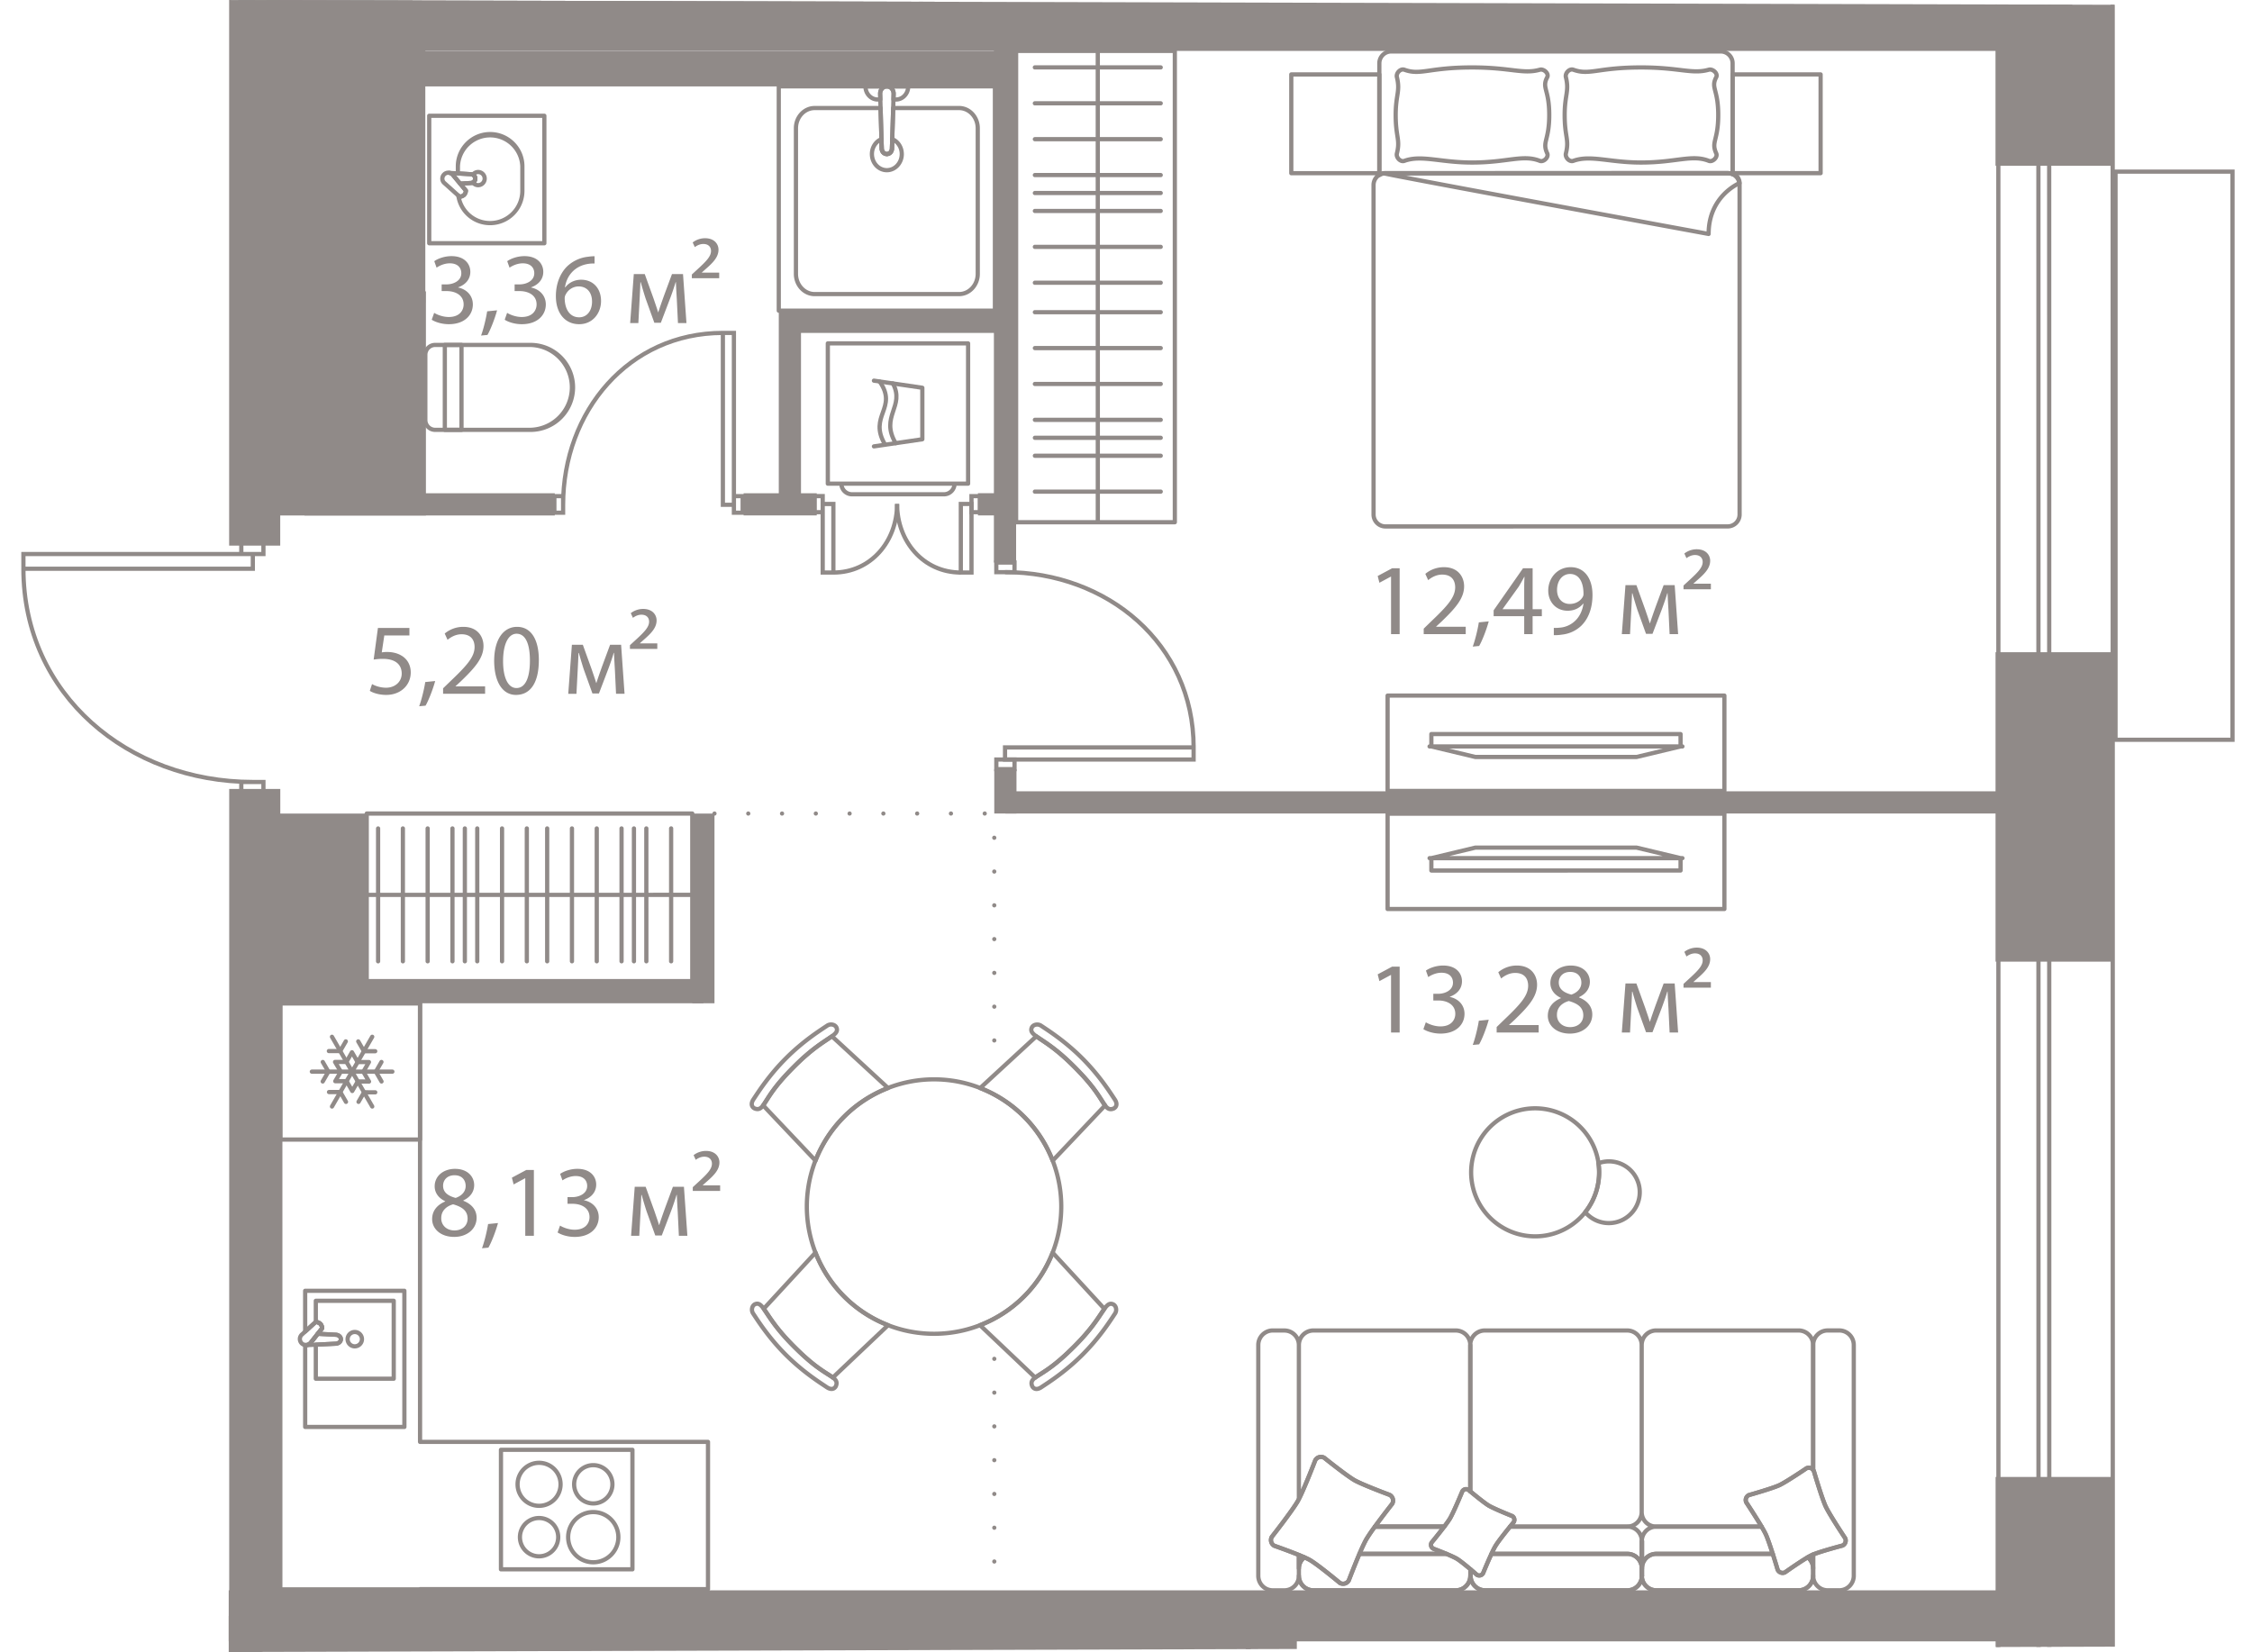 <svg version="1.1" xmlns="http://www.w3.org/2000/svg" xmlns:xlink="http://www.w3.org/1999/xlink" viewBox="126.554 95.494 133.33 97.813"><path d="m259.884 95.797-.502 97.17-119.885.34.049-48.969-6.885-2.536-5.725-5.343-.382-8.777 13.567.116-.595-32.304 120.358.303Z" fill="none"></path><path d="m244.74 98.038.316 94.373-101.906-.774-.005-93.593 101.595-.006Z" fill="none"></path><clipPath id="a"><path d="m259.884 95.797-.502 97.17-119.885.34.049-48.969-6.885-2.536-5.725-5.343-.382-8.777 13.567.116-.595-32.304 120.358.303Z" fill="none"></path></clipPath><g clip-path="url(#a)"><g data-name="Окна"><g fill="#908a88"><path d="M244.985.797h6.52l.028 474.789h-6.52L244.985.797m-.25-.25.028 475.29 7.02-.001-.028-475.29-7.02.001Z"></path><path d="M247.357.797h.388l.028 474.789h-.388L247.357.796m-.25-.25.028 475.29h.888L247.995.546h-.888Z"></path></g><path fill="none" stroke="#908a88" stroke-miterlimit="10" stroke-width=".25" d="M251.804 105.655h6.926v33.638h-6.926z"></path></g><path d="M185.422 175.947v13.705m-16.567-45.99 16.565-.001.001 14.994" fill="none" stroke="#908a88" stroke-dasharray="0 0 0 0 0 0 0 2" stroke-linecap="round" stroke-linejoin="round" stroke-width=".249" data-name="Пунктир"></path><g data-name="Двери" fill="none" stroke="#908a88" stroke-miterlimit="10" stroke-width=".25"><path d="M117.987 99.249c7.376 0 13.583 5.17 13.583 12.624m-13.583.001h13.583v.872h-13.583zm23.536 29.919c-7.376 0-13.583-5.17-13.583-12.625m0-.872h13.583v.871h-13.582zm12.9 13.497h1.31v.691h-1.31zm0-14.189h1.31v.692h-1.31zm-17.23-44.186c0 7.376 5.172 13.583 12.626 13.582m0-13.583h.872V97h-.872zm-18.243 122.507c7.376 0 13.582-5.172 13.582-12.626m-13.583-.872h13.582v.872h-13.582zm68.065-63.056c6.063-.001 11.165 4.25 11.166 10.377m-11.166 0h11.165v.717h-11.165z"></path><path d="M185.54 128.8h1.078v.57h-1.077zm.002 11.664h1.077v.568h-1.077zm-25.649-15.084c0-5.525 3.874-10.175 9.458-10.175m.001 0h.653v10.176h-.653zm-9.977 9.664h.518v.982h-.518zm10.63-.001h.518v.982h-.518zm9.661.465c0 2.204 1.546 4.059 3.773 4.059m.631-4.524h.502v.95h-.501z"></path><path d="M183.44 125.332h.631v4.06h-.632zm-3.774.001c0 2.204-1.544 4.059-3.772 4.06m-1.134-4.525h.502v.95h-.501zm.502.465h.632v4.06h-.632z"></path></g><g data-name="Техзоны" fill="#908a88"><path d="M141.635 143.663h6.532v10.717h-6.532zm-.188-30.919h10.324v13.27h-10.324z"></path><path d="M141.168 98.043h10.567v15.393h-10.567zm-.513-29.698h10.324v28.19h-10.324zm-.56 122.821h60.511v8.056h-60.51z"></path></g><g data-name="Стены" fill="#908a88"><path d="M186.078 142.344h59.27v1.315h-59.27z"></path><path d="M185.42 141.032h1.315v2.629h-1.315zm-14.84-16.335h4.33v1.315h-4.33z"></path><path d="M172.662 113.89h1.315v10.978h-1.315zm1.315-.001h11.482v1.315h-11.482zm10.476 10.807h1.827v1.316h-1.827zm-41.639 28.886h25.384v1.315h-25.384zm1.766-28.884h14.82v1.316h-14.82z"></path><path d="M185.398 96.774h1.315V128.8h-1.315zm-4.446-27.957h1.316v27.495h-1.316zm-13.412 74.845h1.315v11.234h-1.315z"></path><path d="M142.963 98.511h43.316v2.098h-43.316zm0-4.074h38.648v2.098h-38.648zm-2.839 47.77h3.025v50.697h-3.025z"></path><path d="M140.125 190.63h1.925v9.036h-1.925zm-.005-122.285h3.025v59.453h-3.025z"></path><path d="M140.095 189.652h106.34v3.025h-106.34zm2.229-94.168h106.922v3.025H142.324z"></path><path d="M200.308 191.612h3.025v61.033h-3.025zm44.395-8.672h7.02v18h-7.02zm-.003-48.83h7.02v18.32h-7.02zm-.002-46.803h7.02v18.001h-7.02z"></path></g><g data-name="СУ" fill="#908a88"><path d="M160.605 118.429a2.64 2.64 0 0 1-2.637 2.64h-5.652a.704.704 0 0 1-.705-.704v-3.87c0-.388.316-.703.704-.703h5.653a2.64 2.64 0 0 1 2.637 2.637Zm-8.744 1.936c0 .25.205.454.455.454h5.652a2.39 2.39 0 0 0 0-4.778h-5.653a.455.455 0 0 0-.454.455v3.869Z"></path><path d="M154.002 115.917v5.027c0 .07-.056.125-.125.125h-.987a.125.125 0 0 1-.125-.125v-5.027c0-.07.055-.125.125-.125h.987c.07 0 .125.055.125.125Zm-.25 4.902v-4.777h-.737v4.777h.737Zm31.831-20.212v13.281c0 .07-.055.125-.124.125l-12.797.001a.125.125 0 0 1-.125-.125v-13.281c0-.07.055-.125.124-.125h12.797c.07 0 .125.055.125.124Zm-.25 13.156v-13.03h-12.547v13.031h12.548Z"></path><path d="M184.567 103.086v8.624c0 .728-.554 1.321-1.233 1.321h-8.547c-.68 0-1.234-.592-1.234-1.32v-8.625c0-.728.553-1.32 1.233-1.32l3.902-.001c.067 0 .123.054.125.12l.07 2.4c0 .116.08.205.177.205s.177-.09.177-.2l.073-2.404a.125.125 0 0 1 .125-.121h3.898c.68 0 1.233.592 1.234 1.32Zm-10.764 8.624c0 .591.442 1.072.984 1.072h8.547c.542 0 .983-.481.983-1.072v-8.624c0-.591-.442-1.071-.984-1.071h-3.777l-.07 2.278c0 .245-.19.447-.426.447s-.427-.202-.427-.45l-.067-2.275h-3.78c-.542 0-.983.48-.983 1.071v8.624Zm4.885-9.82v-.003.003Zm1.762-1.282c0 .497-.379.902-.845.902h-.155c-.034 0-.066-.014-.09-.038s-.03-.066-.035-.091l.01-.333a.33.33 0 0 0-.088-.234.255.255 0 0 0-.185-.081.125.125 0 1 1 0-.25h1.263c.07 0 .125.055.125.125Zm-.87.652h.024c.29 0 .532-.228.585-.527h-.689c.056.09.086.197.086.306v.017l-.007.204Z"></path><path d="M179.187 100.608c0 .069-.055.125-.125.125s-.135.029-.186.08a.321.321 0 0 0-.087.223v.011l.01.334v.004a.126.126 0 0 1-.125.125h-.16c-.466 0-.845-.405-.845-.902 0-.07.056-.125.125-.125h1.268c.07 0 .125.055.125.125Zm-.523.443v-.003.003Zm-.125-.015a.58.58 0 0 1 .085-.303h-.694c.053.3.296.527.585.527h.03l-.006-.205v-.019Zm1.53 3.579c0 .595-.453 1.08-1.01 1.08s-1.008-.485-1.008-1.08c0-.443.252-.835.642-1a.129.129 0 0 1 .116.01c.035.023.056.06.057.102l.017.558c0 .116.08.205.177.205s.176-.09.176-.2l.018-.563a.126.126 0 0 1 .174-.111c.389.163.64.556.64 1Zm-1.768 0c0 .457.34.83.759.83s.759-.373.759-.83a.842.842 0 0 0-.322-.672l-.01.35c0 .245-.192.447-.427.447s-.427-.202-.427-.45l-.01-.347a.839.839 0 0 0-.322.672Z"></path><path d="M179.586 101.04v.016l-.1 3.235a.44.44 0 0 1-.426.45.44.44 0 0 1-.427-.452l-.094-3.234v-.019c0-.148.057-.292.157-.396a.507.507 0 0 1 .73-.001c.102.105.16.25.16.4Zm-.797-.004v.011l.094 3.238c0 .116.08.205.177.205s.177-.09.177-.2v-.005l.099-3.237v-.01a.322.322 0 0 0-.089-.224.255.255 0 0 0-.185-.081.263.263 0 0 0-.186.08.321.321 0 0 0-.087.223Zm-19.882 1.314v7.546c0 .07-.055.125-.124.125h-6.817a.125.125 0 0 1-.125-.125v-7.546c0-.069.056-.125.125-.125h6.816c.07 0 .125.056.125.125Zm-.25 7.42v-7.295h-6.566v7.296h6.567Z"></path><path d="M157.606 105.342v1.452a2.036 2.036 0 0 1-2.034 2.034 2.016 2.016 0 0 1-2.004-1.735c-.013-.05.018-.103.064-.128a.128.128 0 0 1 .144.017l.032.03a.298.298 0 0 0 .139-.07.24.24 0 0 0 .061-.125l-.306-.368a.123.123 0 0 1-.017-.13.125.125 0 0 1 .106-.075l.632-.04c.083 0 .144-.06.144-.135s-.06-.135-.136-.135l-.775-.047a.125.125 0 0 1-.118-.125v-.42c0-1.12.912-2.033 2.033-2.033 1.123 0 2.035.912 2.035 2.033Zm-3.75 1.916c.206.776.898 1.32 1.716 1.32.983 0 1.784-.8 1.784-1.784v-1.452a1.785 1.785 0 0 0-3.567 0v.303l.65.04a.384.384 0 0 1-.008.769l-.379.024.183.22c.018.022.028.05.028.08v.001a.52.52 0 0 1-.139.34.57.57 0 0 1-.267.139Z"></path><path d="M155.375 106.069a.515.515 0 0 1-.515.514.508.508 0 0 1-.41-.213.129.129 0 0 1-.021-.102.122.122 0 0 1 .063-.083.132.132 0 0 0 0-.233.127.127 0 0 1-.063-.083.13.13 0 0 1 .021-.102.508.508 0 0 1 .41-.214c.284 0 .515.232.515.516Zm-.637.23c.032.02.073.034.122.034a.265.265 0 1 0 0-.53c-.05 0-.09.015-.123.035.1.13.102.33 0 .461Z"></path><path d="M154.817 106.069c0 .21-.171.383-.382.385l-.629.04a.13.13 0 0 1-.105-.045l-.43-.52a.237.237 0 0 0-.135-.075c-.064-.012-.116-.06-.1-.138a.126.126 0 0 1 .132-.109l1.27.077c.206 0 .379.173.379.385Zm-.963.17.57-.035h.007a.135.135 0 1 0 0-.27l-.875-.052.298.358Z"></path><path d="M154.263 106.778v.001a.52.52 0 0 1-.139.34.602.602 0 0 1-.343.151.13.13 0 0 1-.095-.032l-.895-.804a.466.466 0 0 1-.173-.361.48.48 0 0 1 .48-.48.47.47 0 0 1 .366.177l.77.928c.02.022.029.05.029.08Zm-.455.233a.298.298 0 0 0 .139-.07.24.24 0 0 0 .061-.124l-.737-.888a.22.22 0 0 0-.172-.086h-.001a.23.23 0 0 0-.23.23c0 .089.054.146.086.172l.854.766Z"></path></g><g data-name="Мебель new" fill="none" stroke="#908a88" stroke-linecap="round" stroke-linejoin="round" stroke-width=".25"><path d="M181.856 159.4a7.532 7.532 0 1 0-.003 15.064 7.532 7.532 0 0 0 .003-15.064m-10.643 1.714h0c.248.111.4.024.59-.265.337-.513.632-1.072 1.775-2.214 1.064-1.064 1.713-1.425 2.214-1.775.263-.184.372-.326.288-.524-.088-.194-.367-.238-.546-.12-.456.305-1.425.915-2.443 1.933-1.013 1.012-1.627 1.983-1.932 2.44-.12.18-.155.4.054.525"></path><path d="m174.837 164.212-3.104-3.274c.021-.028.042-.05.063-.083.338-.514.633-1.072 1.776-2.214 1.064-1.065 1.714-1.425 2.215-1.775l.021-.017 3.325 3.065a7.544 7.544 0 0 0-4.296 4.297h0Zm12.836 13.369h0c-.112-.248-.025-.4.264-.59.514-.337 1.073-.632 2.215-1.774 1.065-1.063 1.426-1.713 1.776-2.214.185-.262.326-.371.524-.287.194.088.238.368.12.546-.304.456-.915 1.424-1.933 2.442-1.014 1.013-1.985 1.627-2.442 1.93-.18.12-.4.156-.524-.053"></path><path d="m184.576 173.956 3.273 3.105c.028-.021.05-.042.082-.063.514-.338 1.073-.633 2.215-1.775 1.065-1.063 1.426-1.713 1.777-2.214l.017-.022-3.064-3.326a7.544 7.544 0 0 1-4.3 4.295Zm-8.54 3.622h0c.112-.248.025-.4-.264-.589-.514-.338-1.072-.633-2.214-1.775-1.065-1.064-1.425-1.714-1.775-2.215-.185-.263-.326-.372-.524-.288-.194.088-.238.368-.12.546.304.456.914 1.425 1.932 2.443 1.013 1.013 1.984 1.627 2.441 1.932.179.12.4.156.524-.054"></path><path d="m179.134 173.955-3.274 3.103c-.028-.021-.05-.041-.082-.063-.514-.338-1.073-.633-2.214-1.776-1.065-1.064-1.425-1.713-1.776-2.214l-.017-.022 3.066-3.325a7.544 7.544 0 0 0 4.297 4.297h0Zm13.37-12.836h0c-.249.11-.4.024-.59-.265-.337-.514-.632-1.073-1.774-2.215-1.064-1.065-1.713-1.426-2.214-1.776-.263-.185-.372-.326-.287-.524.087-.194.367-.238.546-.12.455.305 1.424.916 2.442 1.934 1.012 1.013 1.626 1.984 1.93 2.442.12.178.156.399-.053.524"></path><path d="m188.878 164.215 3.105-3.273c-.02-.028-.041-.049-.063-.082-.337-.514-.632-1.073-1.774-2.215-1.064-1.065-1.713-1.426-2.214-1.776-.009-.006-.014-.012-.022-.018l-3.326 3.065a7.544 7.544 0 0 1 4.294 4.299h0Zm25.885 3.37a3.79 3.79 0 1 0 5.36-5.36 3.79 3.79 0 0 0-5.36 5.36"></path><path d="M220.51 167.375c-.037-.037-.064-.08-.097-.12.663-.835.92-1.885.777-2.89a1.824 1.824 0 0 1 1.906 3.01 1.828 1.828 0 0 1-2.586 0v0Zm-17.055 20.98v-.794c.116.048.224.093.323.138a.846.846 0 0 0-.323.656Zm7.859-1.531a.26.26 0 0 0 .09.359s.4.15.785.31l-5.147.001a9.74 9.74 0 0 1 .392-.84 9.67 9.67 0 0 1 .52-.77h4.105c-.329.434-.745.94-.745.94Zm-6.997 2.83h8.426a.862.862 0 0 0 .862-.861v0c0 .475-.386.86-.862.86l-8.426.001a.861.861 0 0 1-.862-.86v0c0 .474.386.86.862.86Z"></path><path d="M203.778 187.699c.123.054.235.107.312.15.486.276 1.792 1.366 1.792 1.366.185.106.42.04.525-.144 0 0 .325-.851.635-1.577h5.147c.249.104.491.212.618.288.18.108.525.388.798.618v.393c0 .475-.386.86-.862.86l-8.426.001a.861.861 0 0 1-.862-.86v-.439c0-.269.13-.499.323-.656h0Zm-1.866-13.429h.68c.476 0 .862.385.862.86v9.117c-.02.038-.042.086-.06.117-.32.567-1.542 2.126-1.542 2.126a.386.386 0 0 0 .146.525s.812.284 1.457.546v1.232a.862.862 0 0 1-.862.861h-.68a.861.861 0 0 1-.862-.86V175.13c0-.476.385-.862.86-.862Zm31.598 8.155s-1.182.803-1.608 1.003c-.427.197-1.803.586-1.803.586a.324.324 0 0 0-.157.432s.548.828.906 1.436h-6.237a.861.861 0 0 1-.86-.86s0 0 0 0v-9.892s0 0 0 0c0-.476.385-.862.86-.862h8.427c.476 0 .862.385.862.861v7.398a.32.32 0 0 0-.39-.102Zm-9.76 2.597v0a.861.861 0 0 1-.857.86h-6.937l.22-.268a.26.26 0 0 0-.09-.358s-1.068-.426-1.392-.62c-.255-.152-.845-.637-1.09-.84v-8.666l-.002-.009a.86.86 0 0 1 .86-.852h8.427a.86.86 0 0 1 .861.86v9.893h0Zm0 0h0v-9.892h0v9.892zm-10.149-1.229-.11-.093a.26.26 0 0 0-.359.09s-.511 1.241-.738 1.62a6.334 6.334 0 0 1-.335.473h-4.104c.463-.638 1.025-1.353 1.025-1.353a.385.385 0 0 0-.145-.525s-1.591-.59-2.076-.864c-.485-.275-1.807-1.337-1.807-1.337a.386.386 0 0 0-.526.145s-.63 1.637-.971 2.298v-9.116a.86.86 0 0 1 .86-.862h8.427a.86.86 0 0 1 .86.852l-.002.01v8.662h.001Z"></path><path d="M212.06 185.883h-.001l-4.105.001h4.105zm1.545-2.087-.004-.003v-8.663l.001-.009.002.01v8.665zm10.155 2.901a.856.856 0 0 1 .85-.814h6.238c.105.177.195.34.248.452.11.236.272.716.413 1.158h-6.896a.852.852 0 0 0-.843.767v-1.516c0-.017-.009-.03-.01-.047h0Zm9.82 1.001a3.65 3.65 0 0 1 .248-.135l.073-.03v.82a.846.846 0 0 0-.32-.654v0Zm-8.967 1.955h8.426a.861.861 0 0 0 .862-.861v0c0 .475-.386.86-.862.86l-8.426.001a.857.857 0 0 1-.852-.814s0 0 0 0a.856.856 0 0 0 .852.814v0Zm-.003-3.77h.003l6.235-.001h0l-6.235.001h-.002zm-8.655.001h6.934l.004-.002h.016c.46 0 .826.362.851.815 0 .017-.009.03-.009.047v1.516a.851.851 0 0 0-.842-.767h-8.052c.089-.19.173-.362.236-.466.154-.258.593-.81.862-1.143h0Zm-1.473 3.77h8.427c.46 0 .826-.363.852-.815v0a.856.856 0 0 1-.852.814h-8.427a.86.86 0 0 1-.86-.86v0c0 .475.384.86.86.86v0Z"></path><path d="M223.76 186.697c.001.017.01.03.01.047v1.516c-.002.017-.009.03-.01.047 0-.016-.007-.03-.009-.047v-1.516c0-.016.009-.03.01-.047Zm0 2.143h0zm-9.403-.192s.266-.65.5-1.154h8.052a.85.85 0 0 1 .842.766v.533c0 .016.009.03.01.046a.856.856 0 0 1-.852.814h-8.427a.86.86 0 0 1-.86-.86v-.379c.21.178.376.324.376.324a.262.262 0 0 0 .359-.09h0Z"></path><path d="M223.751 188.354v-.094c.002.016.009.03.01.047-.001.016-.01.03-.01.047v0Zm.009.486c0-.017-.009-.03-.009-.047v0c0 .016.009.03.01.046v0Zm9.28.813h-8.427a.856.856 0 0 1-.852-.814c0-.016.009-.03.009-.046v-.533c.049-.43.4-.767.843-.767h6.896c.158.494.29.941.29.941.077.163.27.233.433.157 0 0 .833-.59 1.348-.892.192.157.32.387.321.654v.439c0 .475-.386.86-.862.86v0Z"></path><path d="M223.77 188.793c0 .016-.008.03-.01.046h0c.001-.016.01-.03.01-.047v0h0Zm0-.533v.094c0-.017-.009-.03-.01-.047.001-.016.008-.03.01-.047Z"></path><path d="M223.77 188.354v.438c0 .017-.009.03-.01.047 0-.016-.009-.03-.009-.047v-.438c0-.017.009-.03.01-.047 0 .016.009.03.009.047Zm12.03-1.784s-.925-1.388-1.157-1.887c-.232-.498-.701-2.1-.701-2.1-.01-.02-.026-.034-.038-.052v-7.402c0-.476.385-.862.86-.862h.681c.476 0 .862.386.862.862v13.663a.86.86 0 0 1-.86.86h-.682a.861.861 0 0 1-.861-.86v-1.26c.488-.202 1.738-.53 1.738-.53a.325.325 0 0 0 .158-.431v0Zm-31.374-4.62s-.71 1.846-1.032 2.414c-.32.567-1.542 2.126-1.542 2.126a.386.386 0 0 0 .146.525s1.607.56 2.092.835c.486.275 1.791 1.365 1.791 1.365.186.106.422.04.526-.144 0 0 .705-1.85 1.027-2.417.322-.569 1.546-2.124 1.546-2.124a.385.385 0 0 0-.145-.525s-1.591-.59-2.076-.864c-.485-.275-1.808-1.338-1.808-1.338a.386.386 0 0 0-.525.146m8.706 1.841s-.511 1.241-.738 1.62c-.228.38-1.08 1.414-1.08 1.414a.26.26 0 0 0 .09.359s1.08.405 1.403.6c.325.194 1.191.955 1.191.955a.262.262 0 0 0 .359-.09s.508-1.242.736-1.621c.226-.38 1.082-1.413 1.082-1.413a.26.26 0 0 0-.09-.358s-1.067-.426-1.391-.62c-.325-.194-1.203-.936-1.203-.936a.26.26 0 0 0-.359.09"></path><path d="M229.942 184.446s.92 1.39 1.154 1.889c.232.5.704 2.099.704 2.099a.325.325 0 0 0 .432.157s1.17-.83 1.596-1.028c.426-.198 1.814-.561 1.814-.561a.325.325 0 0 0 .158-.431s-.925-1.39-1.157-1.888c-.232-.498-.701-2.1-.701-2.1a.324.324 0 0 0-.431-.158s-1.183.803-1.61 1.003c-.426.197-1.802.586-1.802.586a.324.324 0 0 0-.157.432m-21.235-40.776h19.94v5.644h-19.94z"></path><path d="M226.052 147.035v-.733l-2.602-.622h-9.55l-2.602.623v.733l14.754-.001zm.111-.732h-14.971m-2.485-9.625h19.94v5.645h-19.94z"></path><path d="M226.052 138.957v.732l-2.602.623h-9.55l-2.602-.622v-.733h14.754zm.11.732h-14.97m-8.187-39.788h5.213v5.847h-5.213zm26.125-.001h5.214v5.846h-5.213zm-20.55 26.763 20.264-.002a.704.704 0 0 0 .703-.703l-.001-19.508a.704.704 0 0 0-.704-.704l-20.263.001a.704.704 0 0 0-.704.704l.001 19.508c0 .388.316.704.704.704"></path><path d="M208.58 105.748a.684.684 0 0 0-.362.113v-6.617c0-.388.315-.704.703-.704h19.508c.389 0 .704.314.704.703v6.57a.692.692 0 0 0-.29-.067l-20.264.002h0Z"></path><path d="M227.713 109.345c0-2.268 1.833-3.01 1.833-3.01a.59.59 0 0 0-.59-.588h-20.492c-.325 0 19.249 3.598 19.249 3.598m.012-4.327c-1.002-.395-1.917.098-4.011.099-1.878 0-2.996-.468-4.011-.099-.23.083-.5-.204-.44-.44.208-.833-.073-.953-.073-2.276 0-1.214.28-1.396.072-2.24-.059-.236.211-.523.44-.44.97.349 1.426-.135 4.011-.135 2.302 0 3.01.416 4.012.134.234-.066.552.224.44.44-.34.652.117.694.117 2.24 0 1.532-.436 1.574-.117 2.277.1.22-.214.53-.44.44m-10.005.001c-1.003-.396-1.918.098-4.012.098-1.878 0-2.995-.467-4.011-.098-.23.083-.5-.204-.44-.44.208-.834-.072-.953-.072-2.277 0-1.213.28-1.395.072-2.24-.06-.235.21-.522.44-.44.97.35 1.426-.135 4.01-.135 2.303 0 3.01.416 4.012.135.234-.066.552.224.44.44-.34.652.117.694.118 2.24 0 1.531-.437 1.573-.118 2.276.1.221-.214.53-.44.44m-61.506 76.315h7.784v7.076h-7.784z"></path><path d="M158.47 184.65a1.273 1.273 0 1 1 0-2.546 1.273 1.273 0 0 1 0 2.546m3.208-.141a1.133 1.133 0 1 1 .001-2.266 1.133 1.133 0 0 1 0 2.266m-.001 3.483a1.486 1.486 0 1 0 0-2.972 1.486 1.486 0 0 0 0 2.972m-3.208-.353a1.133 1.133 0 1 0 0-2.266 1.133 1.133 0 0 0 0 2.266"></path><path d="M151.424 189.596v-.013h17.047v-8.719l-17.048.001-.001-25.968h-8.274l.002 25.969h0v8.718h0v.012h8.274z"></path><path d="M143.148 154.897h8.274v8.067h-8.274zm3.061 6.111 2.383-4.13m.001 4.13-2.385-4.13m-1.192 2.065h4.769"></path><path d="m147.038 160.733-.335-.581h-.67m2.736-2.418h-.67l-.335-.581m1.374 1.218-.331.574.335.58m-3.477-1.153.331.573-.335.58m3.109.644-.663-.003-.326.566m.286-1.782.33-.573h-.67l-.335-.58-.33.573h-.671l.34.573-.327.566h.67l.335.58.326-.565.667.006-.335-.58zm-1.04-1.798-.332.573h-.67m-1.355 17.409a.363.363 0 0 1-.362-.363.36.36 0 0 1 .134-.275l.81-.737s.167.015.27.12a.407.407 0 0 1 .105.256l-.68.865a.357.357 0 0 1-.276.134"></path><path d="m150.495 171.917.001 8.063h-5.874v-4.857c.016.003.031.01.049.01.113 0 .21-.054.275-.133l.68-.865s0-.153-.104-.257c-.103-.104-.27-.119-.27-.119l-.63.574-.001-2.415h5.874Z"></path><path d="M149.865 172.511v4.613h-4.613v-2.015l1.163-.058c.177 0 .321-.119.321-.265 0-.147-.144-.266-.321-.266l-1.047-.056.259-.329s-.002-.153-.105-.257a.495.495 0 0 0-.27-.119v-1.248h4.613v0Z"></path><path d="m145.368 174.464 1.047.056c.177 0 .321.12.321.266 0 .146-.144.265-.321.265l-1.647.083c-.022 0-.04-.007-.061-.009a.359.359 0 0 0 .24-.125l.42-.536v0Zm2.191.743a.424.424 0 1 0 0-.849.424.424 0 0 0 0 .85m39.154-76.698h9.397v27.904h-9.397zm4.835 0 .002 27.904m3.725-1.812h-7.45m7.45-2.124h-7.45m7.45-2.126h-7.45m7.45-2.125h-7.451m7.451-2.124h-7.451m7.451-2.125h-7.451m7.451 7.437h-7.45m7.449-9.181h-7.45m7.45-2.124h-7.45m7.45-2.126h-7.45m7.45-2.125h-7.45m7.45-2.125h-7.45m7.45-2.124h-7.451m7.451-2.126h-7.451m7.451 7.438h-7.45m-39.558 36.74h19.274v9.92h-19.274zm0 4.815 19.274-.001m-1.252-3.933v7.866m-1.468-7.865.001 7.865m-1.468-7.865v7.865m-1.468-7.865v7.865m-1.468-7.865v7.865m-1.467-7.865v7.865m5.137-7.865v7.865m-6.342-7.865v7.865m-1.467-7.865v7.865m-1.468-7.865v7.865m-1.468-7.865v7.865m-1.468-7.865v7.865m-1.467-7.865v7.866m-1.467-7.865v7.865m5.136-7.866v7.865m21.49-36.584h8.305v8.305h-8.305zm.803 8.305h6.699a.63.63 0 0 1-.63.63h-5.44a.63.63 0 0 1-.63-.63"></path><path d="m178.294 118.032 2.867.421v3.048l-2.866.422"></path><path d="M178.949 121.807c-1.002-1.702.784-2.134-.308-3.715m.941 3.642c-.943-1.605.572-2.157-.164-3.537"></path></g><path d="M208.911 153.219h-.011l-.678.365-.102-.401.852-.456h.449v3.898h-.51v-3.406Zm2.059 2.801c.15.095.498.245.864.245.678 0 .888-.432.881-.755-.006-.546-.497-.78-1.007-.78h-.294v-.396h.294c.384 0 .87-.198.87-.66 0-.311-.198-.587-.684-.587-.312 0-.612.138-.78.258l-.137-.384c.203-.15.6-.3 1.02-.3.767 0 1.114.456 1.114.93 0 .402-.24.743-.72.917v.012c.48.096.87.456.87 1.001 0 .624-.486 1.17-1.421 1.17-.438 0-.821-.138-1.014-.264l.145-.408Zm2.778 1.343c.132-.354.294-.996.36-1.434l.587-.06c-.137.51-.4 1.176-.569 1.458l-.378.036Zm1.416-.738v-.324l.414-.402c.995-.947 1.446-1.45 1.451-2.039 0-.395-.192-.761-.773-.761-.355 0-.648.18-.828.33l-.168-.372a1.71 1.71 0 0 1 1.103-.396c.84 0 1.194.576 1.194 1.133 0 .72-.522 1.302-1.343 2.093l-.313.288v.012h1.751v.438h-2.488Zm3.029-.989c0-.492.294-.84.775-1.044l-.007-.018c-.432-.204-.617-.54-.617-.875 0-.618.521-1.038 1.205-1.038.756 0 1.134.474 1.134.96 0 .33-.162.683-.642.911v.018c.485.192.785.534.785 1.008 0 .677-.58 1.133-1.325 1.133-.815 0-1.308-.486-1.308-1.055Zm2.1-.025c0-.473-.33-.7-.857-.85-.456.131-.702.43-.702.802-.018.396.282.744.779.744.473 0 .78-.294.78-.696Zm-1.451-1.948c0 .39.294.6.743.72.336-.115.594-.355.594-.708 0-.312-.186-.636-.66-.636-.438 0-.677.288-.677.624Zm3.948.06h.648l.527 1.462c.072.217.198.57.264.798h.012c.066-.216.228-.677.342-.995l.468-1.265h.653l.204 2.902h-.504l-.066-1.385c-.018-.312-.042-.684-.054-1.038h-.017c-.078.264-.157.498-.319.942l-.557 1.463h-.384l-.516-1.433c-.09-.276-.216-.696-.288-.966h-.023c-.012.342-.03.726-.048 1.044l-.072 1.373h-.486l.216-2.902Zm3.438.023.378-.347c.498-.456.755-.738.755-1.044 0-.228-.143-.414-.456-.414-.21 0-.39.102-.503.186l-.126-.276c.162-.131.432-.251.732-.251.563 0 .797.36.797.677 0 .456-.342.786-.797 1.182l-.187.167v.013h1.026v.33h-1.62v-.223Zm-17.317-24.113h-.011l-.678.365-.102-.4.852-.457h.449v3.898h-.51v-3.406Zm1.934 3.406v-.324l.413-.402c.996-.947 1.445-1.45 1.451-2.039 0-.395-.191-.76-.773-.76-.354 0-.648.179-.827.329l-.168-.372c.27-.228.653-.396 1.103-.396.839 0 1.193.576 1.193 1.133 0 .72-.522 1.302-1.343 2.093l-.312.288v.012h1.751v.438h-2.488Zm2.903.738c.132-.354.294-.996.36-1.434l.587-.06c-.137.51-.4 1.176-.569 1.458l-.378.036Zm3.047-.738v-1.062h-1.81v-.347l1.739-2.489h.57v2.423h.545v.413h-.546v1.062h-.498Zm0-1.475v-1.301c0-.204.006-.408.019-.612h-.019c-.12.228-.216.396-.323.575l-.954 1.326v.012h1.277Zm1.753 1.103c.113.012.246 0 .426-.018a1.47 1.47 0 0 0 .815-.378c.258-.233.444-.575.516-1.037h-.018c-.217.264-.528.42-.918.42-.7 0-1.151-.528-1.151-1.194 0-.737.534-1.385 1.33-1.385.799 0 1.29.648 1.29 1.643 0 .858-.287 1.458-.67 1.83a1.95 1.95 0 0 1-1.135.52c-.191.031-.36.037-.485.031v-.432Zm.191-2.243c0 .486.294.828.75.828.354 0 .63-.174.768-.408a.346.346 0 0 0 .048-.192c0-.665-.246-1.175-.798-1.175-.45 0-.768.396-.768.947Zm4.051-.287h.648l.527 1.463c.072.216.198.57.264.797h.012c.066-.215.228-.677.342-.995l.468-1.265h.653l.204 2.902h-.504l-.066-1.385c-.018-.312-.042-.684-.054-1.038h-.017c-.078.264-.157.498-.319.942l-.557 1.463h-.384l-.516-1.433c-.09-.276-.216-.696-.288-.966h-.023c-.012.342-.03.726-.048 1.044l-.072 1.373h-.486l.216-2.902Zm3.438.023.378-.347c.498-.456.755-.738.755-1.044 0-.228-.143-.414-.456-.414-.21 0-.39.102-.503.186l-.126-.275a1.2 1.2 0 0 1 .732-.252c.563 0 .797.36.797.677 0 .456-.342.786-.797 1.182l-.187.167v.013h1.026v.33h-1.62v-.222Zm-74.089 37.513c0-.491.294-.84.774-1.043l-.007-.018c-.431-.204-.617-.54-.617-.876 0-.617.522-1.037 1.205-1.037.756 0 1.134.473 1.134.96 0 .33-.162.683-.642.91v.019c.486.192.786.533.786 1.007 0 .678-.581 1.133-1.326 1.133-.815 0-1.307-.485-1.307-1.055Zm2.1-.024c0-.474-.33-.701-.858-.851-.456.132-.702.431-.702.803-.018.396.282.744.78.744.473 0 .78-.294.78-.696Zm-1.452-1.949c0 .39.294.6.743.72.336-.114.594-.354.594-.708 0-.312-.185-.635-.659-.635-.439 0-.678.287-.678.623Zm2.303 3.7c.134-.354.295-.995.361-1.433l.588-.06c-.138.51-.402 1.175-.57 1.457l-.378.036Zm2.562-4.144h-.011l-.678.366-.103-.401.852-.456h.45v3.897h-.51v-3.406Zm2.059 2.801c.15.096.498.246.863.246.678 0 .888-.432.882-.756-.006-.546-.498-.78-1.008-.78h-.294v-.395h.294c.384 0 .87-.198.87-.66 0-.312-.198-.588-.683-.588-.313 0-.612.139-.78.258l-.138-.384c.204-.15.6-.3 1.02-.3.767 0 1.115.456 1.115.93 0 .402-.24.744-.72.918v.012c.48.096.87.456.87 1.001 0 .624-.486 1.17-1.422 1.17-.437 0-.821-.138-1.013-.264l.144-.408Zm4.422-2.297h.647l.528 1.463c.072.216.198.57.263.798h.013c.066-.216.228-.678.342-.996l.468-1.265h.653l.204 2.902h-.504l-.066-1.385c-.018-.312-.042-.683-.054-1.037h-.018a14.64 14.64 0 0 1-.318.942l-.557 1.462h-.384l-.516-1.433c-.09-.276-.216-.695-.288-.965h-.023c-.012.342-.03.726-.048 1.043l-.073 1.373h-.485l.216-2.902Zm3.437.024.378-.348c.498-.456.756-.737.756-1.043 0-.228-.143-.414-.456-.414-.21 0-.39.102-.503.186l-.126-.276c.161-.132.432-.252.732-.252.563 0 .797.36.797.678 0 .455-.342.785-.797 1.181l-.187.168v.012h1.026v.33h-1.62v-.222Zm-16.776-32.666h-1.487l-.15 1.002c.09-.013.174-.024.318-.024.3 0 .6.066.84.21.305.173.557.51.557 1.001 0 .761-.605 1.331-1.451 1.331-.426 0-.785-.12-.972-.24l.132-.402c.162.097.48.216.834.216.497 0 .923-.323.923-.845-.006-.504-.342-.864-1.121-.864-.222 0-.396.024-.54.042l.252-1.87h1.865v.443Zm.577 4.192c.133-.354.294-.996.36-1.434l.588-.06c-.138.51-.402 1.176-.57 1.458l-.378.036Zm1.416-.738v-.324l.414-.401c.995-.948 1.446-1.452 1.451-2.04 0-.395-.192-.76-.773-.76-.354 0-.648.179-.828.329l-.168-.372a1.71 1.71 0 0 1 1.103-.396c.84 0 1.194.576 1.194 1.134 0 .72-.522 1.3-1.343 2.092l-.312.288v.012h1.75v.438h-2.488Zm5.669-1.991c0 1.326-.492 2.057-1.355 2.057-.762 0-1.278-.713-1.29-2.003 0-1.307.564-2.027 1.356-2.027.821 0 1.29.732 1.29 1.973Zm-2.117.06c0 1.014.312 1.59.792 1.59.539 0 .797-.63.797-1.626 0-.96-.245-1.589-.791-1.589-.462 0-.798.564-.798 1.625Zm4.074-.971h.648l.527 1.463c.072.216.198.57.264.798h.012c.066-.216.228-.678.342-.996l.468-1.265h.653l.204 2.902h-.504l-.066-1.385c-.018-.312-.042-.684-.054-1.038h-.017a14.16 14.16 0 0 1-.319.942l-.557 1.463h-.384l-.516-1.433a23.66 23.66 0 0 1-.288-.965h-.023c-.012.341-.03.725-.048 1.043l-.072 1.373h-.486l.216-2.902Zm3.437.024.379-.348c.498-.456.755-.738.755-1.043 0-.228-.143-.414-.456-.414-.21 0-.39.102-.502.186l-.126-.276c.16-.132.431-.252.731-.252.563 0 .797.36.797.678 0 .455-.342.785-.797 1.181l-.187.168v.012h1.026v.33h-1.62v-.222Zm-11.591-19.677c.15.096.497.246.863.246.678 0 .888-.432.881-.755-.006-.546-.497-.78-1.007-.78h-.294v-.396h.294c.384 0 .87-.198.87-.66 0-.311-.198-.587-.684-.587-.312 0-.612.138-.78.258l-.137-.384c.203-.15.6-.3 1.02-.3.767 0 1.115.456 1.115.93 0 .402-.24.743-.72.917v.012c.48.096.869.456.869 1.001 0 .624-.485 1.17-1.421 1.17-.437 0-.821-.138-1.014-.264l.145-.408Zm2.777 1.343c.133-.353.294-.995.36-1.433l.588-.06c-.138.51-.402 1.176-.57 1.458l-.378.036Zm1.542-1.343c.15.096.498.246.864.246.677 0 .887-.432.881-.755-.005-.546-.498-.78-1.007-.78h-.294v-.396h.294c.383 0 .87-.198.87-.66 0-.311-.199-.587-.684-.587-.312 0-.612.138-.78.258l-.138-.384c.204-.15.6-.3 1.02-.3.767 0 1.115.456 1.115.93 0 .402-.24.743-.72.917v.012c.48.096.87.456.87 1.001 0 .624-.486 1.17-1.422 1.17-.437 0-.82-.138-1.012-.264l.143-.408Zm5.177-2.92a1.91 1.91 0 0 0-.396.024c-.827.138-1.265.744-1.355 1.385h.019c.185-.246.51-.45.941-.45.69 0 1.175.498 1.175 1.26 0 .713-.486 1.373-1.295 1.373-.834 0-1.379-.648-1.379-1.661 0-.768.275-1.373.66-1.757a2.124 2.124 0 0 1 1.246-.576c.156-.024.288-.03.384-.03v.432Zm-.15 2.249c0-.558-.318-.894-.803-.894a.868.868 0 0 0-.756.48.447.447 0 0 0-.06.234c.012.642.306 1.115.858 1.115.456 0 .762-.378.762-.935Zm2.473-1.626h.648l.527 1.463c.072.217.198.57.264.798h.012c.066-.215.228-.677.342-.995l.468-1.265h.653l.204 2.902h-.503l-.067-1.385c-.017-.312-.042-.684-.054-1.038h-.017a14.16 14.16 0 0 1-.319.942l-.557 1.463h-.384l-.516-1.433c-.09-.276-.215-.696-.288-.966h-.023c-.012.342-.03.726-.048 1.044l-.072 1.373h-.486l.216-2.902Zm3.438.025.378-.348c.498-.456.756-.738.756-1.044 0-.228-.144-.414-.457-.414-.21 0-.39.102-.502.186l-.126-.275c.16-.132.431-.252.731-.252.564 0 .797.36.797.677 0 .456-.342.786-.797 1.182l-.186.167v.013h1.025v.33h-1.62v-.222Z" fill="#908a88"></path></g></svg>